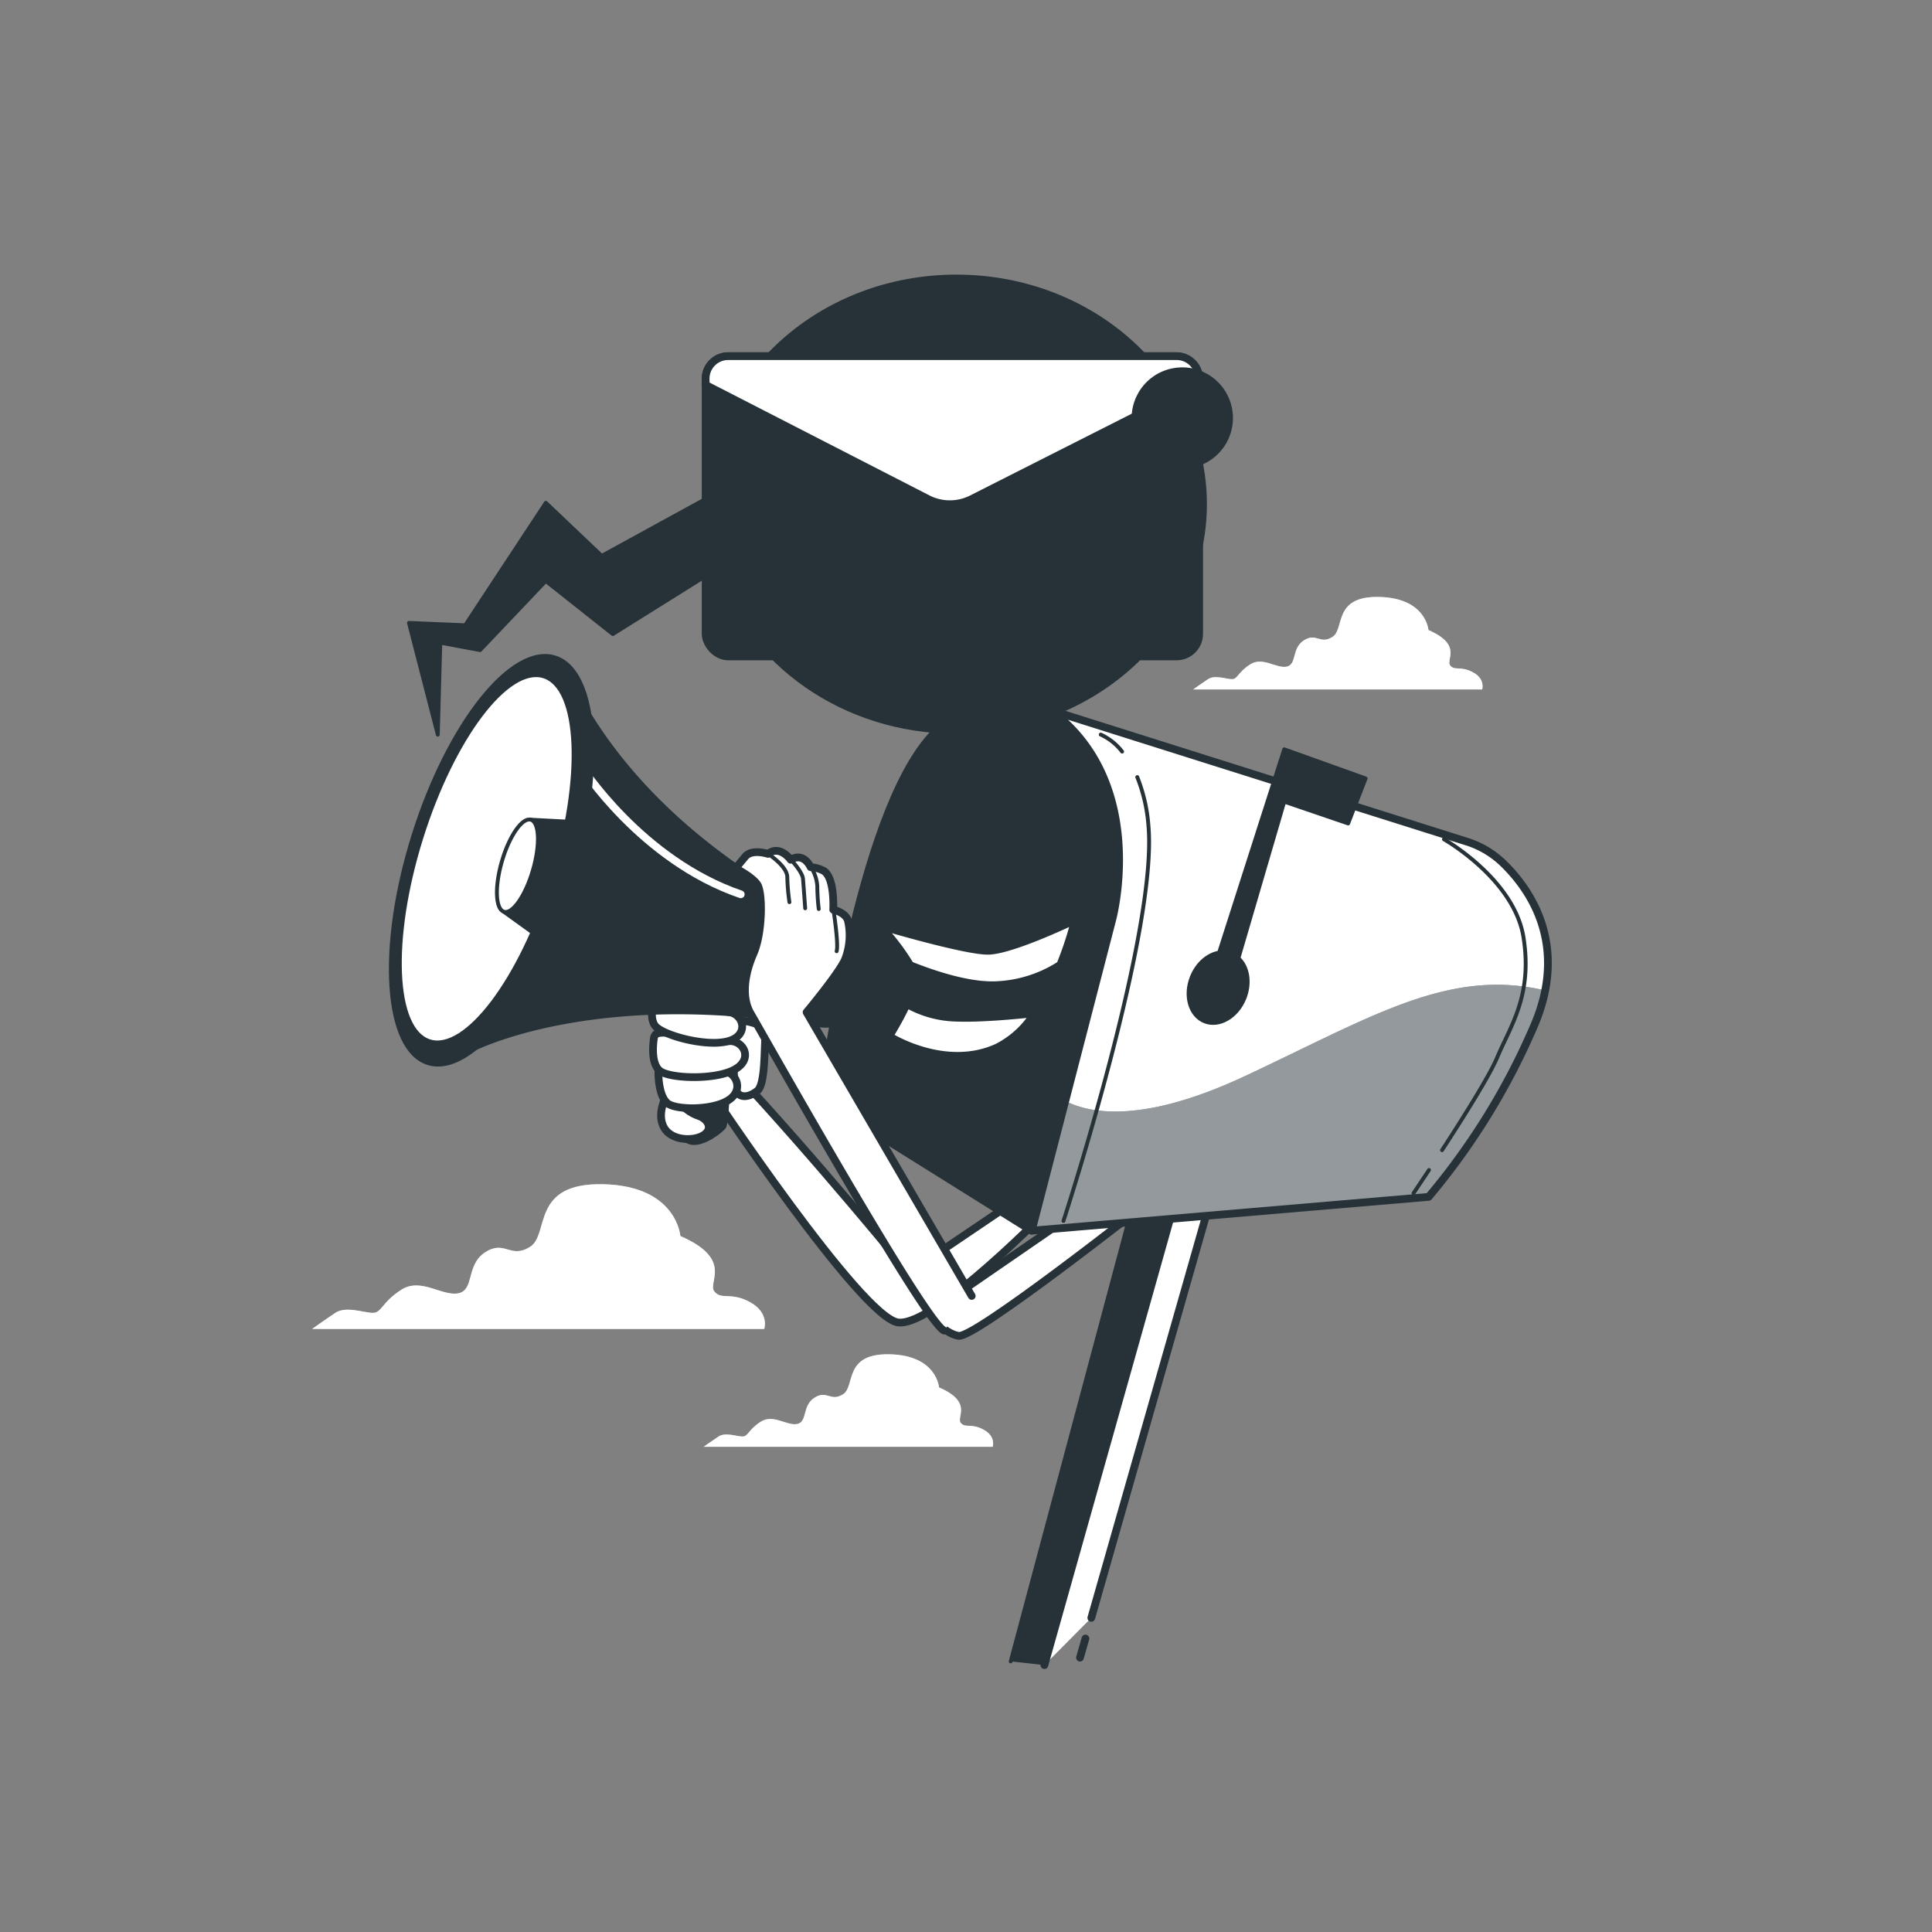 <svg xmlns="http://www.w3.org/2000/svg" viewBox="0 0 500 500"><rect x="0" y="0" width="500" height="500" fill="#808080" stroke="none"/><defs><clipPath id="freepik--clip-path--inject-89"><path d="m271.84 183.78 107.68 34a23.93 23.93 0 0 1 9.42 5.54c6.79 6.54 16.92 20.61 8.41 41.36a176.37 176.37 0 0 1-27.62 45.07L267 318.5l20.84-80.45s9.68-35.37-16-54.27Z" style="fill:#fff;stroke:#263238;stroke-linecap:round;stroke-linejoin:round;stroke-width:2px"/></clipPath></defs><g id="freepik--Clouds--inject-89"><path d="M381.21 174c-3.25-1.78-4.73-.3-5.91-1.78s3.25-5.32-5.62-9.16c0 0-.59-8.28-12.71-8.57s-8.87 8.27-12.12 10.34-4.14-1.18-7.39.89-1.77 6.21-4.43 6.8-6.21-2.66-9.46-.59-3.25 3.84-4.73 3.84-4.44-1.18-6.21 0-3.84 2.66-3.84 2.66h74.79s.88-2.71-2.37-4.43Z" style="fill:#fff"/><path d="M381.21 174c-3.25-1.78-4.73-.3-5.91-1.78s3.25-5.32-5.62-9.16c0 0-.59-8.28-12.71-8.57s-8.87 8.27-12.12 10.34-4.14-1.18-7.39.89-1.77 6.21-4.43 6.8-6.21-2.66-9.46-.59-3.25 3.84-4.73 3.84-4.44-1.18-6.21 0-3.84 2.66-3.84 2.66h74.79s.88-2.71-2.37-4.43Z" style="fill:#fff;opacity:.5"/><path d="M254.55 370c-3.26-1.78-4.73-.3-5.92-1.78s3.25-5.32-5.61-9.16c0 0-.59-8.28-12.71-8.57s-8.87 8.27-12.12 10.34-4.14-1.18-7.39.89-1.78 6.21-4.44 6.8-6.21-2.66-9.46-.59-3.25 3.84-4.73 3.84-4.43-1.18-6.21 0-3.84 2.66-3.84 2.66h74.79s.89-2.71-2.36-4.43Z" style="fill:#fff"/><path d="M254.55 370c-3.26-1.78-4.73-.3-5.92-1.78s3.25-5.32-5.61-9.16c0 0-.59-8.28-12.71-8.57s-8.87 8.27-12.12 10.34-4.14-1.18-7.39.89-1.78 6.21-4.44 6.8-6.21-2.66-9.46-.59-3.25 3.84-4.73 3.84-4.43-1.18-6.21 0-3.84 2.66-3.84 2.66h74.79s.89-2.71-2.36-4.43Z" style="fill:#fff;opacity:.5"/><path d="M194.12 337c-5.09-2.77-7.4-.46-9.25-2.77s5.08-8.33-8.79-14.34c0 0-.92-12.95-19.89-13.41s-13.87 12.95-19 16.19-6.47-1.85-11.56 1.38-2.78 9.72-6.94 10.64-9.71-4.16-14.8-.92-5.09 6-7.4 6-6.94-1.85-9.71 0-6 4.16-6 4.16h117s1.42-4.12-3.66-6.93Z" style="fill:#fff"/><path d="M194.12 337c-5.09-2.77-7.4-.46-9.25-2.77s5.08-8.33-8.79-14.34c0 0-.92-12.95-19.89-13.41s-13.87 12.95-19 16.19-6.47-1.85-11.56 1.38-2.78 9.72-6.94 10.64-9.71-4.16-14.8-.92-5.09 6-7.4 6-6.94-1.85-9.71 0-6 4.16-6 4.16h117s1.42-4.12-3.66-6.93Z" style="fill:#fff;opacity:.5"/></g><g id="freepik--Mail--inject-89"><path d="M247.52 71.57c-34.91 0-63.3 25.47-64.29 57.22l-27.51 15.07-14.46-13.74-20.88 31.7-14.54-.62 7.46 28.93.65-23.81 10.29 1.93 17-17.89 17.35 13.74 27.19-17c7.84 24.44 32.49 42.3 61.72 42.3 35.53 0 64.34-26.38 64.34-58.92s-28.79-58.91-64.32-58.91Z" style="fill:#263238;stroke:#263238;stroke-linecap:round;stroke-linejoin:round"/><rect x="182.62" y="92.18" width="127.72" height="77.7" rx="5.83" style="fill:#263238;stroke:#263238;stroke-linecap:round;stroke-linejoin:round;stroke-width:2px"/><path d="m251.58 129.09 58.76-29.73V98a5.83 5.83 0 0 0-5.83-5.83H188.45a5.83 5.83 0 0 0-5.83 5.83v1.61l57.69 29.61a12.59 12.59 0 0 0 11.27-.13Z" style="fill:#fff;stroke:#263238;stroke-linecap:round;stroke-linejoin:round;stroke-width:2px"/><circle cx="305.97" cy="108.21" r="13.11" transform="rotate(-9.26 305.817 108.165)" style="fill:#263238"/><path d="M305.19 115.73a2.1 2.1 0 0 1-.47-1.46V102.6l-2.3 1.4a1.07 1.07 0 0 1-.61.18 1 1 0 0 1-.8-.37 1.19 1.19 0 0 1-.34-.85 1.15 1.15 0 0 1 .62-1l4.19-2.47a2 2 0 0 1 1-.31 1.46 1.46 0 0 1 1.15.51 2.16 2.16 0 0 1 .44 1.44v13.22a2 2 0 0 1-.47 1.39 1.55 1.55 0 0 1-1.2.52 1.48 1.48 0 0 1-1.21-.53Z" style="fill:#263238"/></g><g id="freepik--Mailbox--inject-89"><path d="M183.5 281.76s39.5 59.5 49 60.5 39.5-30 39.5-30l-8.5-2-28.31 19.14S211 299.7 189.74 277Z" style="fill:#fff;stroke:#263238;stroke-linecap:round;stroke-linejoin:round;stroke-width:2px"/><path d="M190.53 264s7.92.34 7.58 3.79 0 12.75-2.07 14.48-5.17 2.41-5.86-1 .35-17.27.35-17.27Z" style="fill:#fff;stroke:#263238;stroke-linecap:round;stroke-linejoin:round;stroke-width:2px"/><path d="M188.46 280.23s-.35 10.34-1 11.37-5.52 4.83-8.62 4.14-2.07-3.79-2.07-5.51V263h11.72Z" style="fill:#263238;stroke:#263238;stroke-linecap:round;stroke-linejoin:round"/><path d="M172.26 284s-2.41 4.48-.35 7.93 7.93 3.45 10.35 1.72.68-4.13-1.38-4.82-4.83-2.42-4.83-4.48-2.76-1.71-3.79-.35Z" style="fill:#fff;stroke:#263238;stroke-linecap:round;stroke-linejoin:round;stroke-width:2px"/><path d="M170.39 277.46c0 2.36.4 6.32 2.26 8 2.1 1.85 11.76 2 16-.83s1.42-7.7-1.79-7.39c-2.66.26-5.51-.39-8.21-.73-1.52-.19-6.88-1.38-7.93-.27a1.73 1.73 0 0 0-.29 1.19Z" style="fill:#fff;stroke:#263238;stroke-linecap:round;stroke-linejoin:round;stroke-width:2px"/><path d="M169.2 268.92c-.33 2.38-.48 6.4 1.47 8.14 2.21 2 13.66 2.56 19.07-.08s2.84-7.71-1-7.54c-3.19.13-6.48-.67-9.62-1.14-1.77-.26-8-1.71-9.37-.64a1.76 1.76 0 0 0-.53 1.19Z" style="fill:#fff;stroke:#263238;stroke-linecap:round;stroke-linejoin:round;stroke-width:2px"/><path d="M169.87 257.14c-.85 2.25-1.89 6.14-.37 8.27 1.73 2.41 12.76 5.51 18.61 4.13s4.49-6.89.69-7.58c-3.14-.57-6.17-2.08-9.13-3.23-1.67-.65-7.38-3.43-9-2.7a1.74 1.74 0 0 0-.77 1Z" style="fill:#fff;stroke:#263238;stroke-linecap:round;stroke-linejoin:round;stroke-width:2px"/><path style="fill:#263238;stroke:#263238;stroke-linecap:round;stroke-linejoin:round" d="m261.57 429.96 31.5-117.76h10.66l-33.44 118.73"/><path style="fill:#fff;stroke:#263238;stroke-linecap:round;stroke-linejoin:round;stroke-width:2px" d="m282.43 418.7 30.51-106.98-9.21.48-33.44 118.73"/><path style="fill:none;stroke:#263238;stroke-linecap:round;stroke-linejoin:round;stroke-width:2px" d="m279.5 428.99 1.41-4.94"/><path d="M240.5 339.86s3.45 5.17 7.59 5.86S296 311.94 296 311.94L278.07 314Z" style="fill:#fff;stroke:#263238;stroke-linecap:round;stroke-linejoin:round;stroke-width:2px"/><path d="M212.71 284.58s8.24-68.33 26.66-92.08c20.13-26 60.58-4.84 52.34 36.83-6.32 32-24.72 89.17-24.72 89.17Z" style="fill:#263238;stroke:#263238;stroke-linecap:round;stroke-linejoin:round;stroke-width:2px"/><path d="m271.84 183.78 107.68 34a23.93 23.93 0 0 1 9.42 5.54c6.79 6.54 16.92 20.61 8.41 41.36a176.37 176.37 0 0 1-27.62 45.07L267 318.5l20.84-80.45s9.68-35.37-16-54.27Z" style="fill:#fff"/><g style="clip-path:url(#freepik--clip-path--inject-89)"><path d="M322.33 278.43c-25.9 12.14-39.75 10-46.64 6.5L267 318.5l102.74-8.72a176.37 176.37 0 0 0 27.62-45.07 44.69 44.69 0 0 0 2.54-8.38c-24.97-5.88-44.77 6.73-77.57 22.1Z" style="fill:#263238"/><path d="M322.33 278.43c-25.9 12.14-39.75 10-46.64 6.5L267 318.5l102.74-8.72a176.37 176.37 0 0 0 27.62-45.07 44.69 44.69 0 0 0 2.54-8.38c-24.97-5.88-44.77 6.73-77.57 22.1Z" style="fill:#fff;opacity:.5"/></g><path d="m271.84 183.78 107.68 34a23.93 23.93 0 0 1 9.42 5.54c6.79 6.54 16.92 20.61 8.41 41.36a176.37 176.37 0 0 1-27.62 45.07L267 318.5l20.84-80.45s9.68-35.37-16-54.27Z" style="fill:none;stroke:#263238;stroke-linecap:round;stroke-linejoin:round;stroke-width:2px"/><path d="m332.36 193.92-16.86 52.62c-2.87.47-5.67 2.84-7.06 6.33-1.92 4.82-.43 9.95 3.33 11.45s8.37-1.2 10.29-6c1.58-4 .85-8.14-1.56-10.33l11.86-40.52 16.54 5.64 4.52-11.65ZM229.33 240.54s7.52 8.28 7.9 12.41-6.39 15-6.39 15 13.91 8.65 27.07 2.63S277.46 239 277.46 239s-15.79 7.52-21.81 7.52-26.32-5.98-26.32-5.98Z" style="fill:#263238;stroke:#263238;stroke-linecap:round;stroke-linejoin:round"/><path d="M257.91 270.62c3.63-1.66 6.74-4.81 9.35-8.49a4.18 4.18 0 0 0-3.33-3.16c-7.9-1.51-16.17 7.14-16.17 7.14a25.1 25.1 0 0 0-1.34 6.6 24.45 24.45 0 0 0 11.49-2.09Z" style="fill:#263238;stroke:#263238;stroke-linecap:round;stroke-linejoin:round"/><path d="M247 263.86a27.44 27.44 0 0 1-12.1-3.34c-1.83 3.86-4.07 7.47-4.07 7.47s13.91 8.65 27.07 2.63a23.86 23.86 0 0 0 8.84-7.79c-3.08.34-13.12 1.34-19.74 1.03ZM255.65 246.56c-6 0-26.32-6-26.32-6a58.25 58.25 0 0 1 6.56 8.83c5 2 13.79 5.09 20.89 5.09a32.48 32.48 0 0 0 17.22-5.13 88.1 88.1 0 0 0 3.46-10.35s-15.79 7.56-21.81 7.56Z" style="fill:#fff;stroke:#263238;stroke-linecap:round;stroke-linejoin:round"/><path d="M254.15 229.26s2.26-7.89 8.65-8.65 8.27 3.76 8.27 3.76-12.07 0-16.92 4.89Z" style="fill:#263238"/><path style="fill:none;stroke:#263238;stroke-linecap:round;stroke-linejoin:round" d="m272.57 236.78 9.4 3.39"/><path d="M243.59 221.7c-.47 2.65-1.68 4.66-2.71 4.48s-1.46-2.48-1-5.14 1.69-4.67 2.71-4.49 1.48 2.45 1 5.15ZM255.65 219.86s-.37-4.51 9.4-4.51 11.66-1.13 7.9-6-19.55-2.27-17.3 10.51ZM251.89 206.33s-.75-6.4-6.76-6.4-9.41 7.15-9.78 4.89 1.88-10.15 10.15-10.9 6.39 12.41 6.39 12.41Z" style="fill:#263238"/><path d="M294.32 201.11a42.37 42.37 0 0 1 2.9 12.67c2.4 27.43-22 102.2-22 102.2M284.87 190.11a14.67 14.67 0 0 1 5.53 4.4M369.82 302.8c-2.38 3.58-4 6-4 6M373.7 217.21s18.18 10.29 20.58 25.38-3.43 23-6.86 31.21c-2 4.71-8.77 15.5-14.22 23.86" style="fill:none;stroke:#263238;stroke-linecap:round;stroke-linejoin:round"/><path d="M231.76 275.66s5.44 5.43 17.66 4.07c0 0-12.22 5.43-17.66-4.07Z" style="fill:#263238"/><path d="M121.94 271.27s31.83-16.69 89.93-6.46a10.25 10.25 0 0 0 11.86-8.29l.84-4.69a10.25 10.25 0 0 0-5.89-11.16c-15.43-6.93-51.33-26.15-70.2-61.77Z" style="fill:#263238;stroke:#263238;stroke-linecap:round;stroke-linejoin:round;stroke-width:2px"/><path d="M150.37 198.24s15.54 24.38 41.34 33.21" style="fill:none;stroke:#fff;stroke-linecap:round;stroke-linejoin:round;stroke-width:2px"/><path d="M218.68 240.67a176.42 176.42 0 0 1-25.91-14.46c2.71 8.66 3.49 21.75-7.72 35.54a216.11 216.11 0 0 1 26.82 3.06 10.25 10.25 0 0 0 11.86-8.29l.84-4.69a10.25 10.25 0 0 0-5.89-11.16Z" style="fill:#263238;stroke:#263238;stroke-linecap:round;stroke-linejoin:round"/><ellipse cx="127.21" cy="222.66" rx="55" ry="21.2" transform="rotate(-72.64 127.194 222.655)" style="fill:#263238;stroke:#263238;stroke-linecap:round;stroke-linejoin:round"/><ellipse cx="125.97" cy="222.27" rx="49.48" ry="17.77" transform="rotate(-72.64 125.957 222.27)" style="fill:#fff;stroke:#263238;stroke-linecap:round;stroke-linejoin:round"/><path d="m146.69 212.63-9.3-.49-7 23.82 7.39 5.33a133.66 133.66 0 0 0 5.12-13.71 134.49 134.49 0 0 0 3.79-14.95Z" style="fill:#263238;stroke:#263238;stroke-linecap:round;stroke-linejoin:round"/><path d="M137.92 225.22c-1.92 6.58-5.27 11.39-7.49 10.74s-2.45-6.5-.53-13.08 5.28-11.39 7.49-10.74 2.45 6.51.53 13.08Z" style="fill:#fff;stroke:#263238;stroke-linecap:round;stroke-linejoin:round"/><path d="M244.3 344.34c-5.17-2.41-47.57-77.9-50-82s-1.72-10 .69-15.51 2.41-15.86 1-17.93-5.63-4.18-5.63-4.18.81-1 2.53-3.05 5.86-.69 5.86-.69c3.1-2.42 5.87 1.52 5.87 1.52 3.45-2.07 5.16 1.92 5.16 1.92a8 8 0 0 1 3.45 1c2.87 1.86 2.41 10 2.41 10s3.1.69 3.79 2.76a17.12 17.12 0 0 1-.69 10c-1.38 3.45-10 13.79-10 13.79l42.74 73.42" style="fill:#fff;stroke:#263238;stroke-linecap:round;stroke-linejoin:round;stroke-width:2px"/><path d="M198.8 221s4.95 3.19 4.95 6a54.13 54.13 0 0 0 .55 6.48M204.67 222.47s3 3.15 3.15 5 .56 7.59.56 7.59M209.83 224.39a9.83 9.83 0 0 1 1.69 5.12 53.64 53.64 0 0 0 .37 5.74M215.69 235.42s1.39 8.9.83 10.76" style="fill:none;stroke:#263238;stroke-linecap:round;stroke-linejoin:round"/></g></svg>